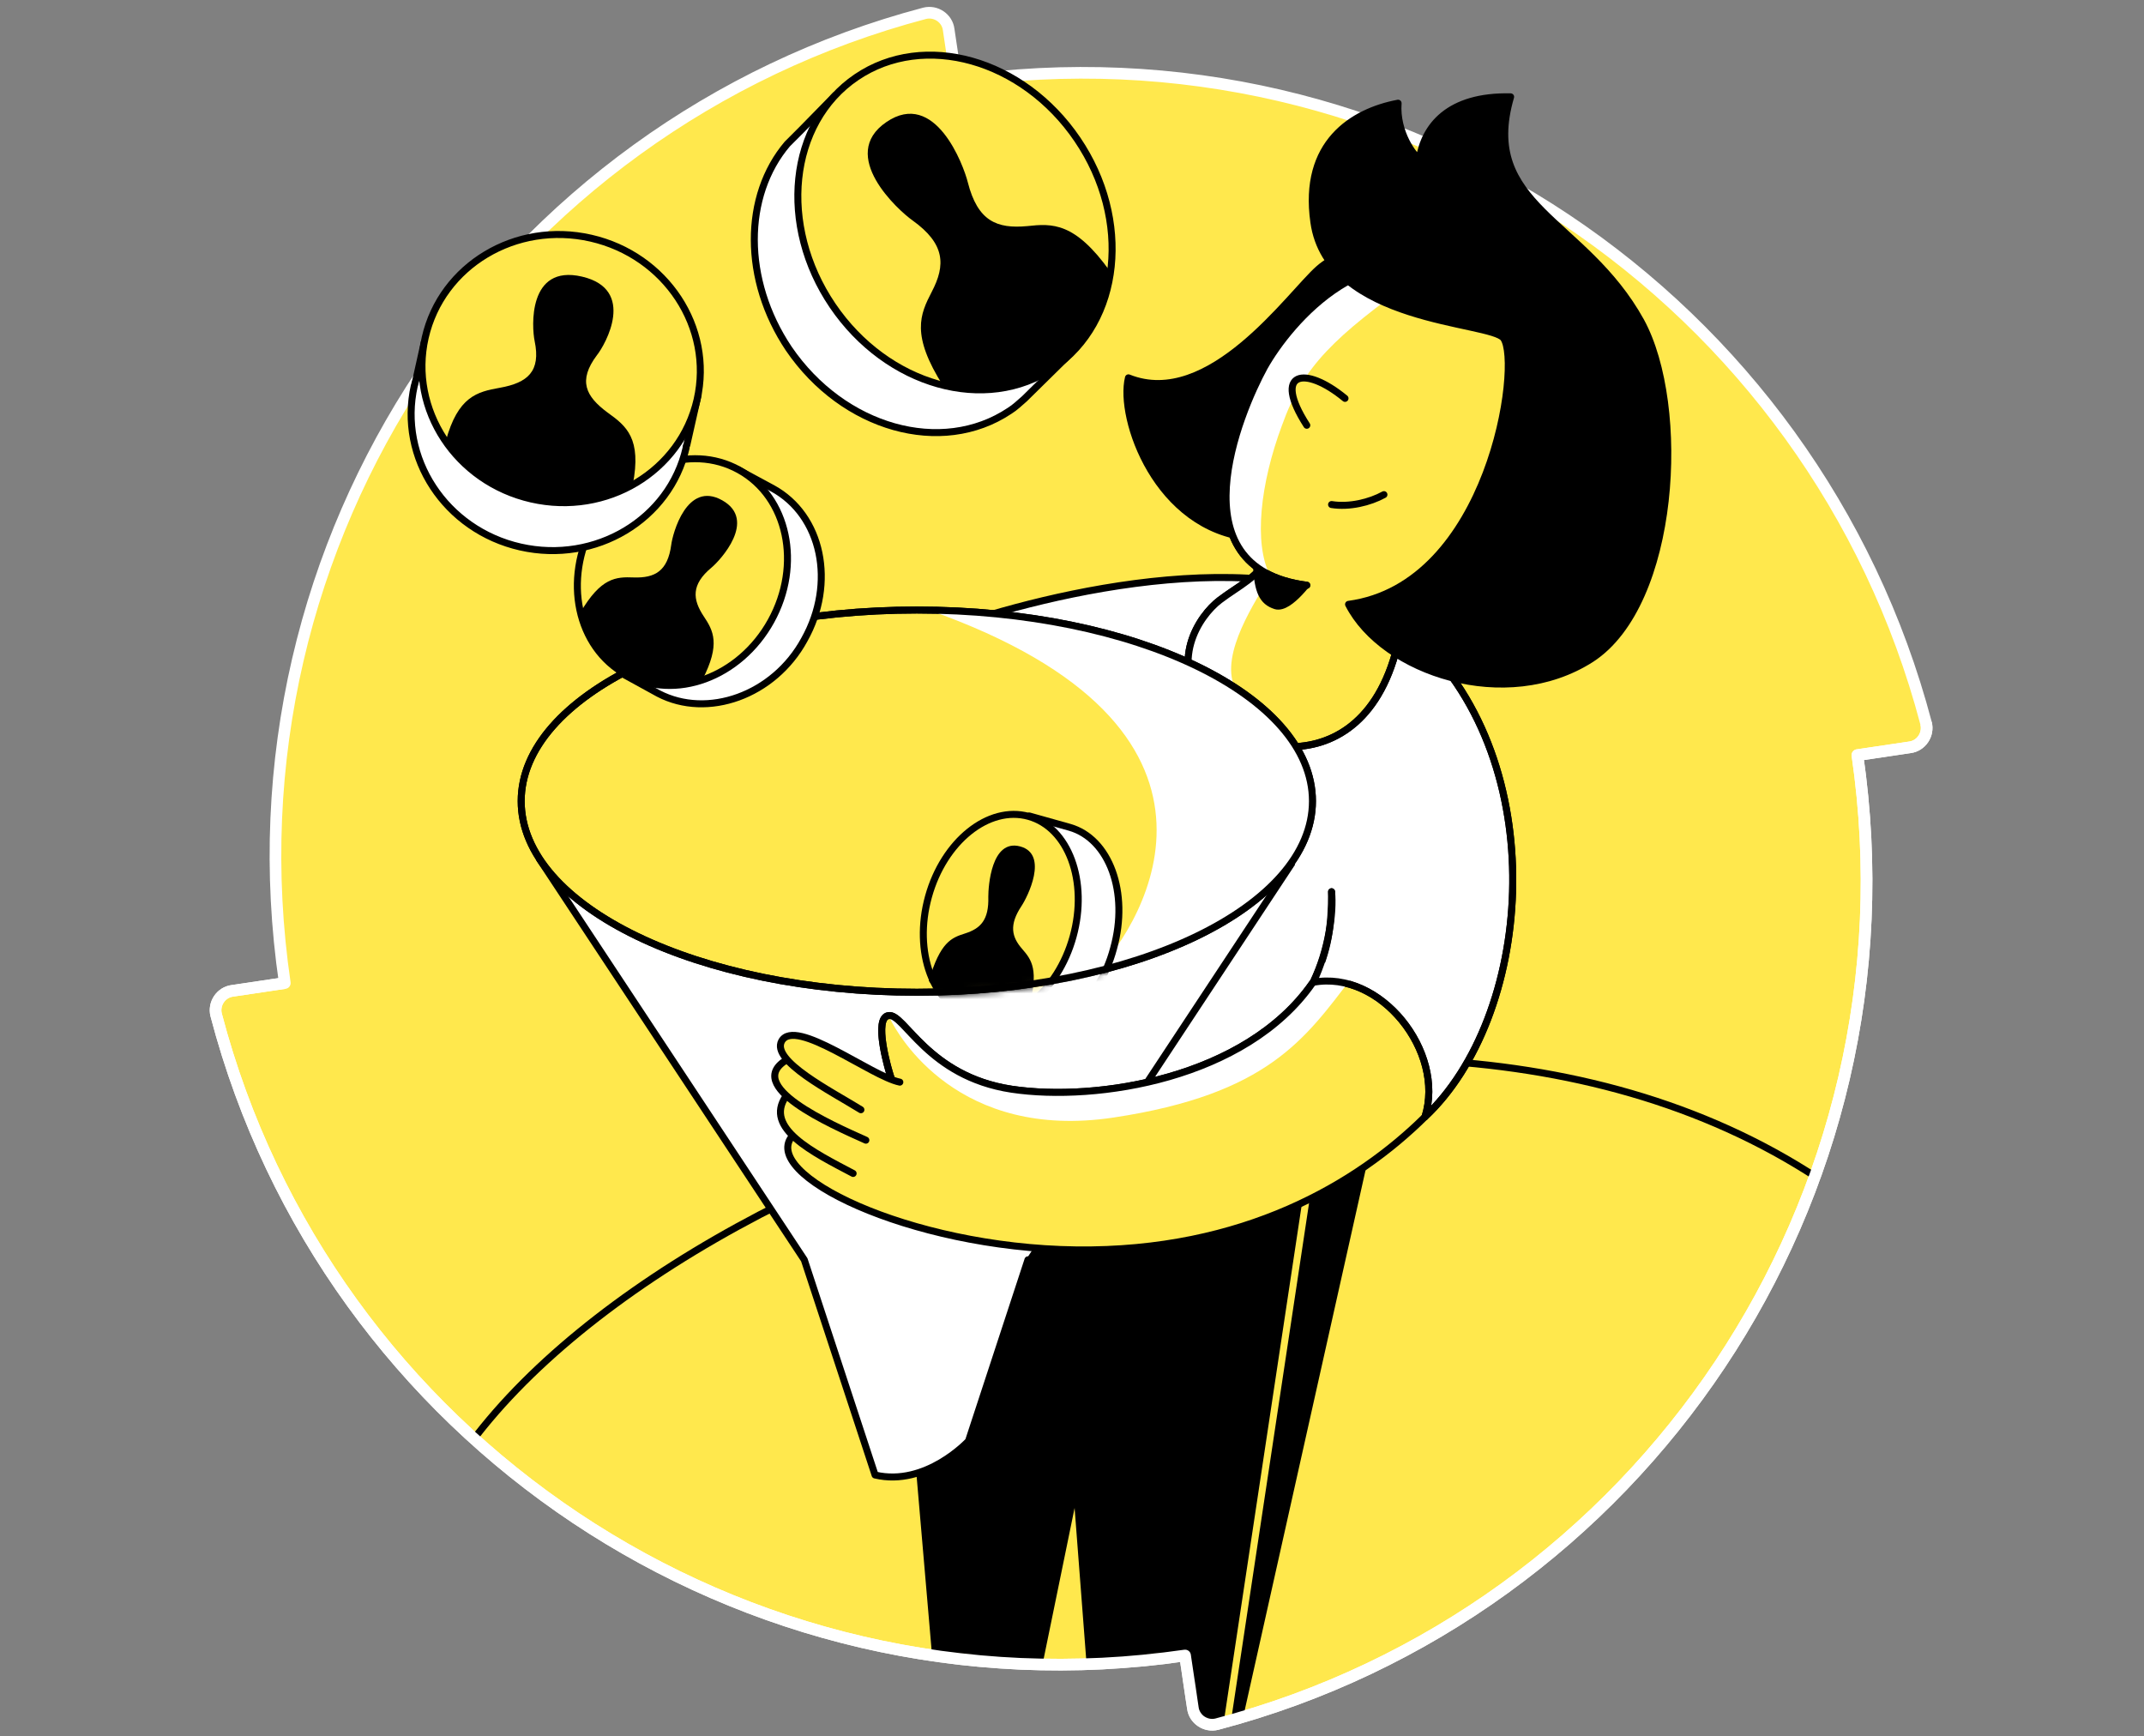 <svg width="368" height="298" viewBox="0 0 368 298" fill="none" xmlns="http://www.w3.org/2000/svg">
<rect x="0" y="0" width="368" height="298" fill="#808080" stroke="none"/>
<g clip-path="url(#clip0)">
<path d="M164.168 14.067L162.831 5.078C162.589 3.134 160.645 1.798 158.701 2.284C86.056 21.478 37.708 92.543 48.884 168.711L39.894 170.047C37.951 170.29 36.614 172.234 37.1 174.177C56.172 246.822 127.238 295.171 203.406 284.116L204.742 293.106C204.985 295.049 206.928 296.386 208.872 295.9C281.517 276.827 329.866 205.762 318.811 129.594L327.801 128.258C329.744 128.015 331.08 126.071 330.595 124.128C311.401 51.362 240.335 3.013 164.168 14.067Z" fill="#FFE84D" stroke="white" stroke-width="2" stroke-linejoin="round"/>
<mask id="mask0" style="mask-type:alpha" maskUnits="userSpaceOnUse" x="37" y="2" width="294" height="294">
<path d="M164.168 14.067L162.831 5.078C162.589 3.134 160.645 1.798 158.701 2.284C86.056 21.478 37.708 92.543 48.884 168.711L39.894 170.047C37.951 170.29 36.614 172.234 37.1 174.177C56.172 246.822 127.238 295.171 203.406 284.116L204.742 293.106C204.985 295.049 206.928 296.386 208.872 295.9C281.517 276.827 329.866 205.762 318.811 129.594L327.801 128.258C329.744 128.015 331.08 126.071 330.595 124.128C311.401 51.362 240.335 3.013 164.168 14.067Z" fill="#45E0A8"/>
</mask>
<g mask="url(#mask0)">
<path d="M73.787 259.213C99.905 203.211 241.307 148.788 317.596 206.126" stroke="black" stroke-width="1.2" stroke-miterlimit="10" stroke-linecap="round" stroke-linejoin="round"/>
<path d="M235.112 194.829L211.545 300.151L188.342 301.731L180.324 197.258" fill="black"/>
<path d="M235.112 194.829L211.545 300.151L188.342 301.731L180.324 197.258" stroke="black" stroke-width="1.2" stroke-miterlimit="10" stroke-linecap="round" stroke-linejoin="round"/>
<path d="M193.566 211.35L177.045 291.891H161.253L153.6 203.089" fill="black"/>
<path d="M193.566 211.35L177.045 291.891H161.253L153.6 203.089" stroke="black" stroke-width="1.2" stroke-miterlimit="10" stroke-linecap="round" stroke-linejoin="round"/>
<path d="M225.272 198.594L210.452 296.871" stroke="#FFE84D" stroke-width="1.2" stroke-miterlimit="10" stroke-linecap="round" stroke-linejoin="round"/>
</g>
<path d="M189.8 193.128L225.272 188.147L236.812 171.626L241.307 148.788L215.553 133.846H187.006L172.307 177.7L189.8 193.128Z" fill="white"/>
<path d="M92.617 147.452L138.05 216.209L150.198 253.139C158.944 255.204 166.233 247.308 166.233 247.308L176.437 216.209H176.802L222.114 147.573L92.617 147.452Z" fill="white" stroke="black" stroke-width="1.2" stroke-miterlimit="10" stroke-linecap="round" stroke-linejoin="round"/>
<path d="M140.236 182.317L134.793 187.859L137.685 193.25L142.18 201.753L154.935 205.276L201.34 206.127L224.057 198.959L244.587 191.67V185.475L244.486 181.132L240.578 175.271L234.261 170.29L231.033 168.714L227.701 169.197L223.571 170.897L215.675 177.943L203.041 184.017L186.884 187.176L174.979 187.054L163.56 183.774L159.187 180.13L156.028 176.971L154.449 174.542L151.776 174.785L151.412 178.065L152.902 185.272L151.776 184.746L140.236 182.317Z" fill="#FFE84D"/>
<path d="M165.868 106.757C186.156 100.197 226.122 91.815 244.587 110.644C266.453 132.875 262.809 174.542 244.587 191.671C248.11 180.495 236.934 166.403 225.393 168.59C228.066 163.002 228.552 158.872 228.552 153.041" fill="white"/>
<path d="M165.868 106.757C186.156 100.197 226.122 91.815 244.587 110.644C266.453 132.875 262.809 174.542 244.587 191.671C248.11 180.495 236.934 166.403 225.393 168.59C228.066 163.002 228.552 158.872 228.552 153.041" stroke="black" stroke-width="1.2" stroke-miterlimit="10" stroke-linecap="round" stroke-linejoin="round"/>
<path d="M219.076 94.244C215.553 99.467 212.881 100.318 209.358 102.99C205.835 105.663 200.368 113.68 207.171 122.062C213.974 130.444 239.363 135.304 241.185 101.168" fill="#FFE84D"/>
<path d="M219.076 94.244C215.553 99.467 212.881 100.318 209.358 102.99C205.835 105.663 200.368 113.68 207.171 122.062C213.974 130.444 239.363 135.304 241.185 101.168" stroke="black" stroke-width="1.2" stroke-miterlimit="10" stroke-linecap="round" stroke-linejoin="round"/>
<path d="M225.272 168.71C213.853 185.11 188.221 189.119 173.643 186.932C159.187 184.745 155.178 173.812 152.506 174.298C149.833 174.662 152.506 183.895 153.113 185.474" stroke="black" stroke-width="1.2" stroke-miterlimit="10" stroke-linecap="round" stroke-linejoin="round"/>
<path d="M244.587 191.671C233.046 203.09 213.488 214.873 184.697 214.509C155.907 214.144 130.032 201.389 136.105 194.829" fill="#FFE84D"/>
<path d="M244.587 191.671C233.046 203.09 213.488 214.873 184.697 214.509C155.907 214.144 130.032 201.389 136.105 194.829" stroke="black" stroke-width="1.2" stroke-miterlimit="10" stroke-linecap="round" stroke-linejoin="round"/>
<path d="M146.432 201.388C139.507 197.744 131.125 193.613 134.891 188.147Z" fill="#FFE84D"/>
<path d="M146.432 201.388C139.507 197.744 131.125 193.613 134.891 188.147" stroke="black" stroke-width="1.2" stroke-miterlimit="10" stroke-linecap="round" stroke-linejoin="round"/>
<path d="M148.618 195.679C142.666 193.006 127.359 186.325 135.134 181.83Z" fill="#FFE84D"/>
<path d="M148.618 195.679C142.666 193.006 127.359 186.325 135.134 181.83" stroke="black" stroke-width="1.2" stroke-miterlimit="10" stroke-linecap="round" stroke-linejoin="round"/>
<path d="M147.767 190.454C142.665 187.296 132.339 182.072 134.162 178.671C136.47 174.54 149.59 184.745 154.449 185.717" fill="#FFE84D"/>
<path d="M147.767 190.454C142.665 187.296 132.339 182.072 134.162 178.671C136.47 174.54 149.59 184.745 154.449 185.717" stroke="black" stroke-width="1.2" stroke-miterlimit="10" stroke-linecap="round" stroke-linejoin="round"/>
<path d="M211.909 117.932C209.358 112.101 215.675 102.99 217.861 99.102L216.039 98.009C213.853 100.196 211.787 101.046 209.358 102.99C206.321 105.298 201.705 111.736 205.106 119.025C208.993 120.361 213.488 121.333 211.909 117.932Z" fill="white"/>
<path d="M219.076 94.244C215.553 99.467 212.881 100.318 209.358 102.99C205.835 105.663 200.368 113.68 207.171 122.062C213.974 130.444 239.363 135.304 241.185 101.168" stroke="black" stroke-width="1.2" stroke-miterlimit="10" stroke-linecap="round" stroke-linejoin="round"/>
<path d="M225.272 168.71C213.853 185.109 188.221 189.118 173.643 186.932C159.309 184.867 155.178 174.176 152.627 174.298C152.627 174.419 152.627 174.662 152.749 174.784C154.206 177.821 164.532 195.8 191.136 191.791C217.74 187.782 224.057 178.185 232.075 167.738L227.337 165.187L225.272 168.71Z" fill="white"/>
<path d="M225.272 168.71C213.853 185.11 188.221 189.119 173.643 186.932C159.187 184.745 155.178 173.812 152.506 174.298C149.982 174.642 152.225 182.897 152.994 185.143M152.994 185.143C153.039 185.275 152.96 185.055 152.994 185.143Z" stroke="black" stroke-width="1.2" stroke-miterlimit="10" stroke-linecap="round" stroke-linejoin="round"/>
<path d="M244.587 110.643C266.453 132.874 262.809 174.541 244.587 191.67C248.11 180.494 236.934 166.402 225.393 168.589C228.066 163.001 228.916 156.562 228.552 153.039" stroke="black" stroke-width="1.2" stroke-miterlimit="10" stroke-linecap="round" stroke-linejoin="round"/>
<path d="M215.675 97.281C215.918 101.411 216.647 103.233 218.955 103.962C221.384 104.691 225.341 98.862 225.341 98.862L215.675 97.281Z" fill="black" stroke="black" stroke-width="1.2" stroke-miterlimit="10" stroke-linecap="round" stroke-linejoin="round"/>
<path d="M220.047 90.721L227.579 108.214L248.838 105.299L255.762 83.068L220.047 90.721Z" fill="#FFE84D"/>
<path d="M244.587 48.688C238.878 42.493 231.346 41.764 226.365 46.137C221.385 50.51 207.657 70.433 193.687 64.845C191.987 71.769 198.546 90.841 214.703 92.299" fill="black"/>
<path d="M244.587 48.688C238.878 42.493 231.346 41.764 226.365 46.137C221.385 50.51 207.657 70.433 193.687 64.845C191.987 71.769 198.546 90.841 214.703 92.299" stroke="black" stroke-width="1.2" stroke-miterlimit="10" stroke-linecap="round" stroke-linejoin="round"/>
<path d="M258.8 88.412C265.846 79.666 269.126 58.285 252.24 48.445C235.355 38.605 221.384 55.248 217.011 63.023C212.759 70.798 201.462 97.523 224.3 100.439" fill="#FFE84D"/>
<path d="M258.8 88.412C265.846 79.666 269.126 58.285 252.24 48.445C235.355 38.605 221.384 55.248 217.011 63.023C212.759 70.798 201.462 97.523 224.3 100.439" stroke="black" stroke-width="1.2" stroke-miterlimit="10" stroke-linecap="round" stroke-linejoin="round"/>
<path d="M228.552 86.59C231.589 87.076 235.112 86.225 237.541 84.889" stroke="black" stroke-width="1.2" stroke-miterlimit="10" stroke-linecap="round" stroke-linejoin="round"/>
<path d="M243.129 47.717L239.363 45.53C228.43 46.866 220.048 57.314 217.011 63.023C213.245 69.948 203.891 91.814 217.983 98.738C215.189 93.272 216.282 83.067 220.048 72.984C223.692 62.78 229.037 57.8 243.129 47.717Z" fill="white"/>
<path d="M230.86 68.369C223.935 62.659 218.347 63.753 224.3 72.985Z" fill="#FFE84D"/>
<path d="M230.86 68.369C223.935 62.659 218.347 63.753 224.3 72.985" stroke="black" stroke-width="1.2" stroke-miterlimit="10" stroke-linecap="round" stroke-linejoin="round"/>
<path d="M258.8 88.412C265.846 79.666 269.126 58.285 252.24 48.445C235.355 38.605 221.384 55.248 217.011 63.023C212.759 70.798 201.462 97.523 224.3 100.439" stroke="black" stroke-width="1.2" stroke-miterlimit="10" stroke-linecap="round" stroke-linejoin="round"/>
<path d="M231.468 103.719C237.42 115.381 258.557 122.427 273.135 113.073C287.712 103.598 289.535 69.584 281.639 55.128C271.92 37.513 253.82 35.327 259.286 16.619C248.596 16.376 244.466 21.721 243.615 27.309C242.765 26.823 239.607 22.814 239.971 17.712C232.196 19.17 223.571 24.515 225.515 38.12C227.945 55.492 255.885 55.128 258.072 58.043C261.23 62.416 255.763 100.439 231.468 103.719Z" fill="black" stroke="black" stroke-width="1.2" stroke-miterlimit="10" stroke-linecap="round" stroke-linejoin="round"/>
<path d="M135.452 90.012L130.667 87.368L128.669 90.983L133.454 93.627L135.452 90.012Z" fill="white" stroke="black" stroke-width="1.2" stroke-miterlimit="10" stroke-linecap="round" stroke-linejoin="round"/>
<path d="M115.711 114.094L110.714 111.332L108.598 115.159L113.595 117.921L115.711 114.094Z" fill="white" stroke="black" stroke-width="1.2" stroke-miterlimit="10" stroke-linecap="round" stroke-linejoin="round"/>
<path d="M157.365 170.29C194.869 170.29 225.272 155.605 225.272 137.49C225.272 119.375 194.869 104.691 157.365 104.691C119.861 104.691 89.458 119.375 89.458 137.49C89.458 155.605 119.861 170.29 157.365 170.29Z" fill="#FFE84D" stroke="black" stroke-width="1.2" stroke-miterlimit="10" stroke-linecap="round" stroke-linejoin="round"/>
<path d="M159.429 104.691C195.995 105.177 225.271 119.754 225.271 137.49C225.271 150.245 210.208 161.3 188.22 166.767C196.359 158.263 216.889 124.978 159.429 104.691Z" fill="white"/>
<mask id="mask1" style="mask-type:alpha" maskUnits="userSpaceOnUse" x="88" y="104" width="138" height="67">
<path d="M157.366 170.29C194.87 170.29 225.273 155.605 225.273 137.49C225.273 119.375 194.87 104.691 157.366 104.691C119.862 104.691 89.459 119.375 89.459 137.49C89.459 155.605 119.862 170.29 157.366 170.29Z" fill="#45E0A8" stroke="black" stroke-width="1.2" stroke-miterlimit="10" stroke-linecap="round" stroke-linejoin="round"/>
</mask>
<g mask="url(#mask1)">
<path d="M183.606 141.986L176.682 140.042L175.831 143.079C171.701 145.265 168.057 149.882 166.478 155.834C164.898 161.787 165.506 167.618 167.935 171.626L167.085 174.663L174.009 176.607C180.812 178.551 188.587 172.355 191.138 162.759C193.81 153.162 190.409 143.929 183.606 141.986Z" fill="white" stroke="black" stroke-width="1.2" stroke-miterlimit="10" stroke-linecap="round" stroke-linejoin="round"/>
<path d="M184.186 160.752C186.818 151.248 183.396 142.004 176.542 140.106C169.689 138.208 161.999 144.374 159.367 153.879C156.735 163.383 160.157 172.627 167.01 174.525C173.864 176.423 181.553 170.257 184.186 160.752Z" fill="#FFE84D" stroke="black" stroke-width="1.2" stroke-miterlimit="10" stroke-linecap="round" stroke-linejoin="round"/>
<path d="M176.56 173.083C178.382 166.402 177.046 164.701 175.466 162.879C173.644 160.814 173.158 158.749 175.345 155.469C176.317 154.011 180.083 146.601 175.102 145.264C170.121 143.928 169.635 152.189 169.635 153.889C169.757 157.898 168.299 159.356 165.626 160.206C163.318 160.935 161.375 161.664 159.431 168.345L161.861 171.625L164.655 173.69L167.449 174.662L169.878 174.905L173.644 174.298L176.56 173.083Z" fill="black"/>
</g>
<path d="M157.365 170.29C194.869 170.29 225.272 155.605 225.272 137.49C225.272 119.375 194.869 104.691 157.365 104.691C119.861 104.691 89.458 119.375 89.458 137.49C89.458 155.605 119.861 170.29 157.365 170.29Z" stroke="black" stroke-width="1.2" stroke-miterlimit="10" stroke-linecap="round" stroke-linejoin="round"/>
<path d="M132.583 83.795L126.509 80.515L125.658 81.973C118.734 81.73 111.567 85.739 107.558 93.028C103.671 100.195 103.914 108.334 107.679 114.044L106.829 115.623L113.025 119.024C121.407 123.398 132.826 119.389 138.049 109.792C143.516 100.074 141.086 88.412 132.583 83.795Z" fill="white" stroke="black" stroke-width="1.2" stroke-miterlimit="10" stroke-linecap="round" stroke-linejoin="round"/>
<path d="M132.336 106.584C137.691 96.895 135.225 85.279 126.828 80.639C118.431 75.998 107.284 80.09 101.929 89.779C96.574 99.467 99.04 111.083 107.437 115.724C115.834 120.364 126.982 116.272 132.336 106.584Z" fill="#FFE84D" stroke="black" stroke-width="1.2" stroke-miterlimit="10" stroke-linecap="round" stroke-linejoin="round"/>
<path d="M118.235 117.202C118.413 116.881 120.414 116.935 120.569 116.634C123.71 110.534 122.42 108.214 120.799 105.783C118.856 102.867 118.613 100.316 122.136 97.401C123.593 96.186 130.032 89.261 123.958 85.86C117.884 82.459 115.454 91.57 115.211 93.513C114.604 98.008 112.417 99.223 108.773 99.101C105.736 98.984 103.149 99.092 99.608 105.144C99.466 105.388 100.271 106.878 100.125 107.141L101.605 110.52L104.764 113.8L108.165 115.987L111.202 117.202L116.183 117.931L118.235 117.202Z" fill="black"/>
<path d="M183.605 60.793L182.025 58.971C184.941 50.589 183.605 40.141 177.652 31.152C169.635 19.611 156.029 14.388 144.974 18.032L143.395 16.331L137.564 22.284C136.835 23.013 136.106 23.742 135.377 24.471L135.134 24.713C127.603 33.581 127.481 48.038 135.377 59.821C144.731 73.548 161.617 78.286 173.279 70.511C174.251 69.904 174.98 69.175 175.83 68.446L183.605 60.793Z" fill="white" stroke="black" stroke-width="1.2" stroke-miterlimit="10" stroke-linecap="round" stroke-linejoin="round"/>
<path d="M180.824 63.117C192.429 55.246 194.265 37.703 184.926 23.933C175.587 10.163 158.608 5.38 147.004 13.251C135.399 21.122 133.563 38.665 142.902 52.435C152.241 66.205 169.219 70.988 180.824 63.117Z" fill="#FFE84D" stroke="black" stroke-width="1.2" stroke-miterlimit="10" stroke-linecap="round" stroke-linejoin="round"/>
<path d="M190.157 48.155C189.877 47.74 190.823 46.982 190.552 46.603C184.476 38.097 180.619 38.34 176.316 38.805C171.092 39.291 167.812 37.955 166.112 31.273C165.383 28.358 160.523 15.238 152.141 20.948C143.759 26.657 154.207 36.132 156.636 37.833C162.224 41.842 162.346 45.486 159.916 50.103C157.939 53.941 156.296 57.445 161.916 66.265C162.166 66.657 164.006 66.368 164.286 66.782H171.012L176.68 65.409L181.782 62.493L185.305 59.335L188.605 53.329L190.157 48.155Z" fill="black"/>
<path d="M119.828 67.76L117.884 67.396C116.062 58.649 109.138 51.239 99.541 49.052C89.337 46.744 79.254 50.996 74.152 59.014L72.816 58.771L71.358 65.331C71.236 65.573 71.236 65.938 71.115 66.181C68.321 78.572 76.46 90.963 89.337 93.878C102.213 96.794 114.969 89.141 117.763 76.871C117.763 76.75 117.763 76.507 117.884 76.385L119.828 67.76Z" fill="white" stroke="black" stroke-width="1.2" stroke-miterlimit="10" stroke-linecap="round" stroke-linejoin="round"/>
<path d="M119.65 68.577C122.469 56.214 114.307 43.81 101.421 40.872C88.534 37.934 75.803 45.574 72.984 57.938C70.165 70.301 78.326 82.705 91.213 85.643C104.1 88.581 116.831 80.941 119.65 68.577Z" fill="#FFE84D" stroke="black" stroke-width="1.2" stroke-miterlimit="10" stroke-linecap="round" stroke-linejoin="round"/>
<path d="M106.852 83.857C106.925 83.527 108.549 83.51 108.609 83.199C110.15 75.249 107.552 73.136 104.279 70.798C100.513 68.004 99.177 65.332 102.457 60.958C103.914 59.136 109.259 49.661 99.906 47.474C90.552 45.287 91.28 56.221 91.766 58.529C92.86 63.752 90.552 65.696 85.814 66.546C81.876 67.241 78.601 68.047 76.514 75.701C76.412 76.074 77.973 77.241 77.876 77.648L81.441 81.367L86.907 84.161L92.252 85.74L96.747 86.226L103.428 85.619L106.852 83.857Z" fill="black"/>
<path d="M48.884 168.711L39.894 170.047C37.951 170.29 36.614 172.234 37.1 174.177C56.172 246.822 127.238 295.171 203.406 284.116L204.742 293.106C204.985 295.049 206.929 296.386 208.872 295.9C281.517 276.827 329.866 205.762 318.811 129.594L327.801 128.258C329.744 128.015 331.08 126.071 330.595 124.128" stroke="white" stroke-width="2" stroke-linejoin="round"/>
</g>
<defs>
<clipPath id="clip0">
<rect width="368" height="297.99" fill="white"/>
</clipPath>
</defs>
</svg>

